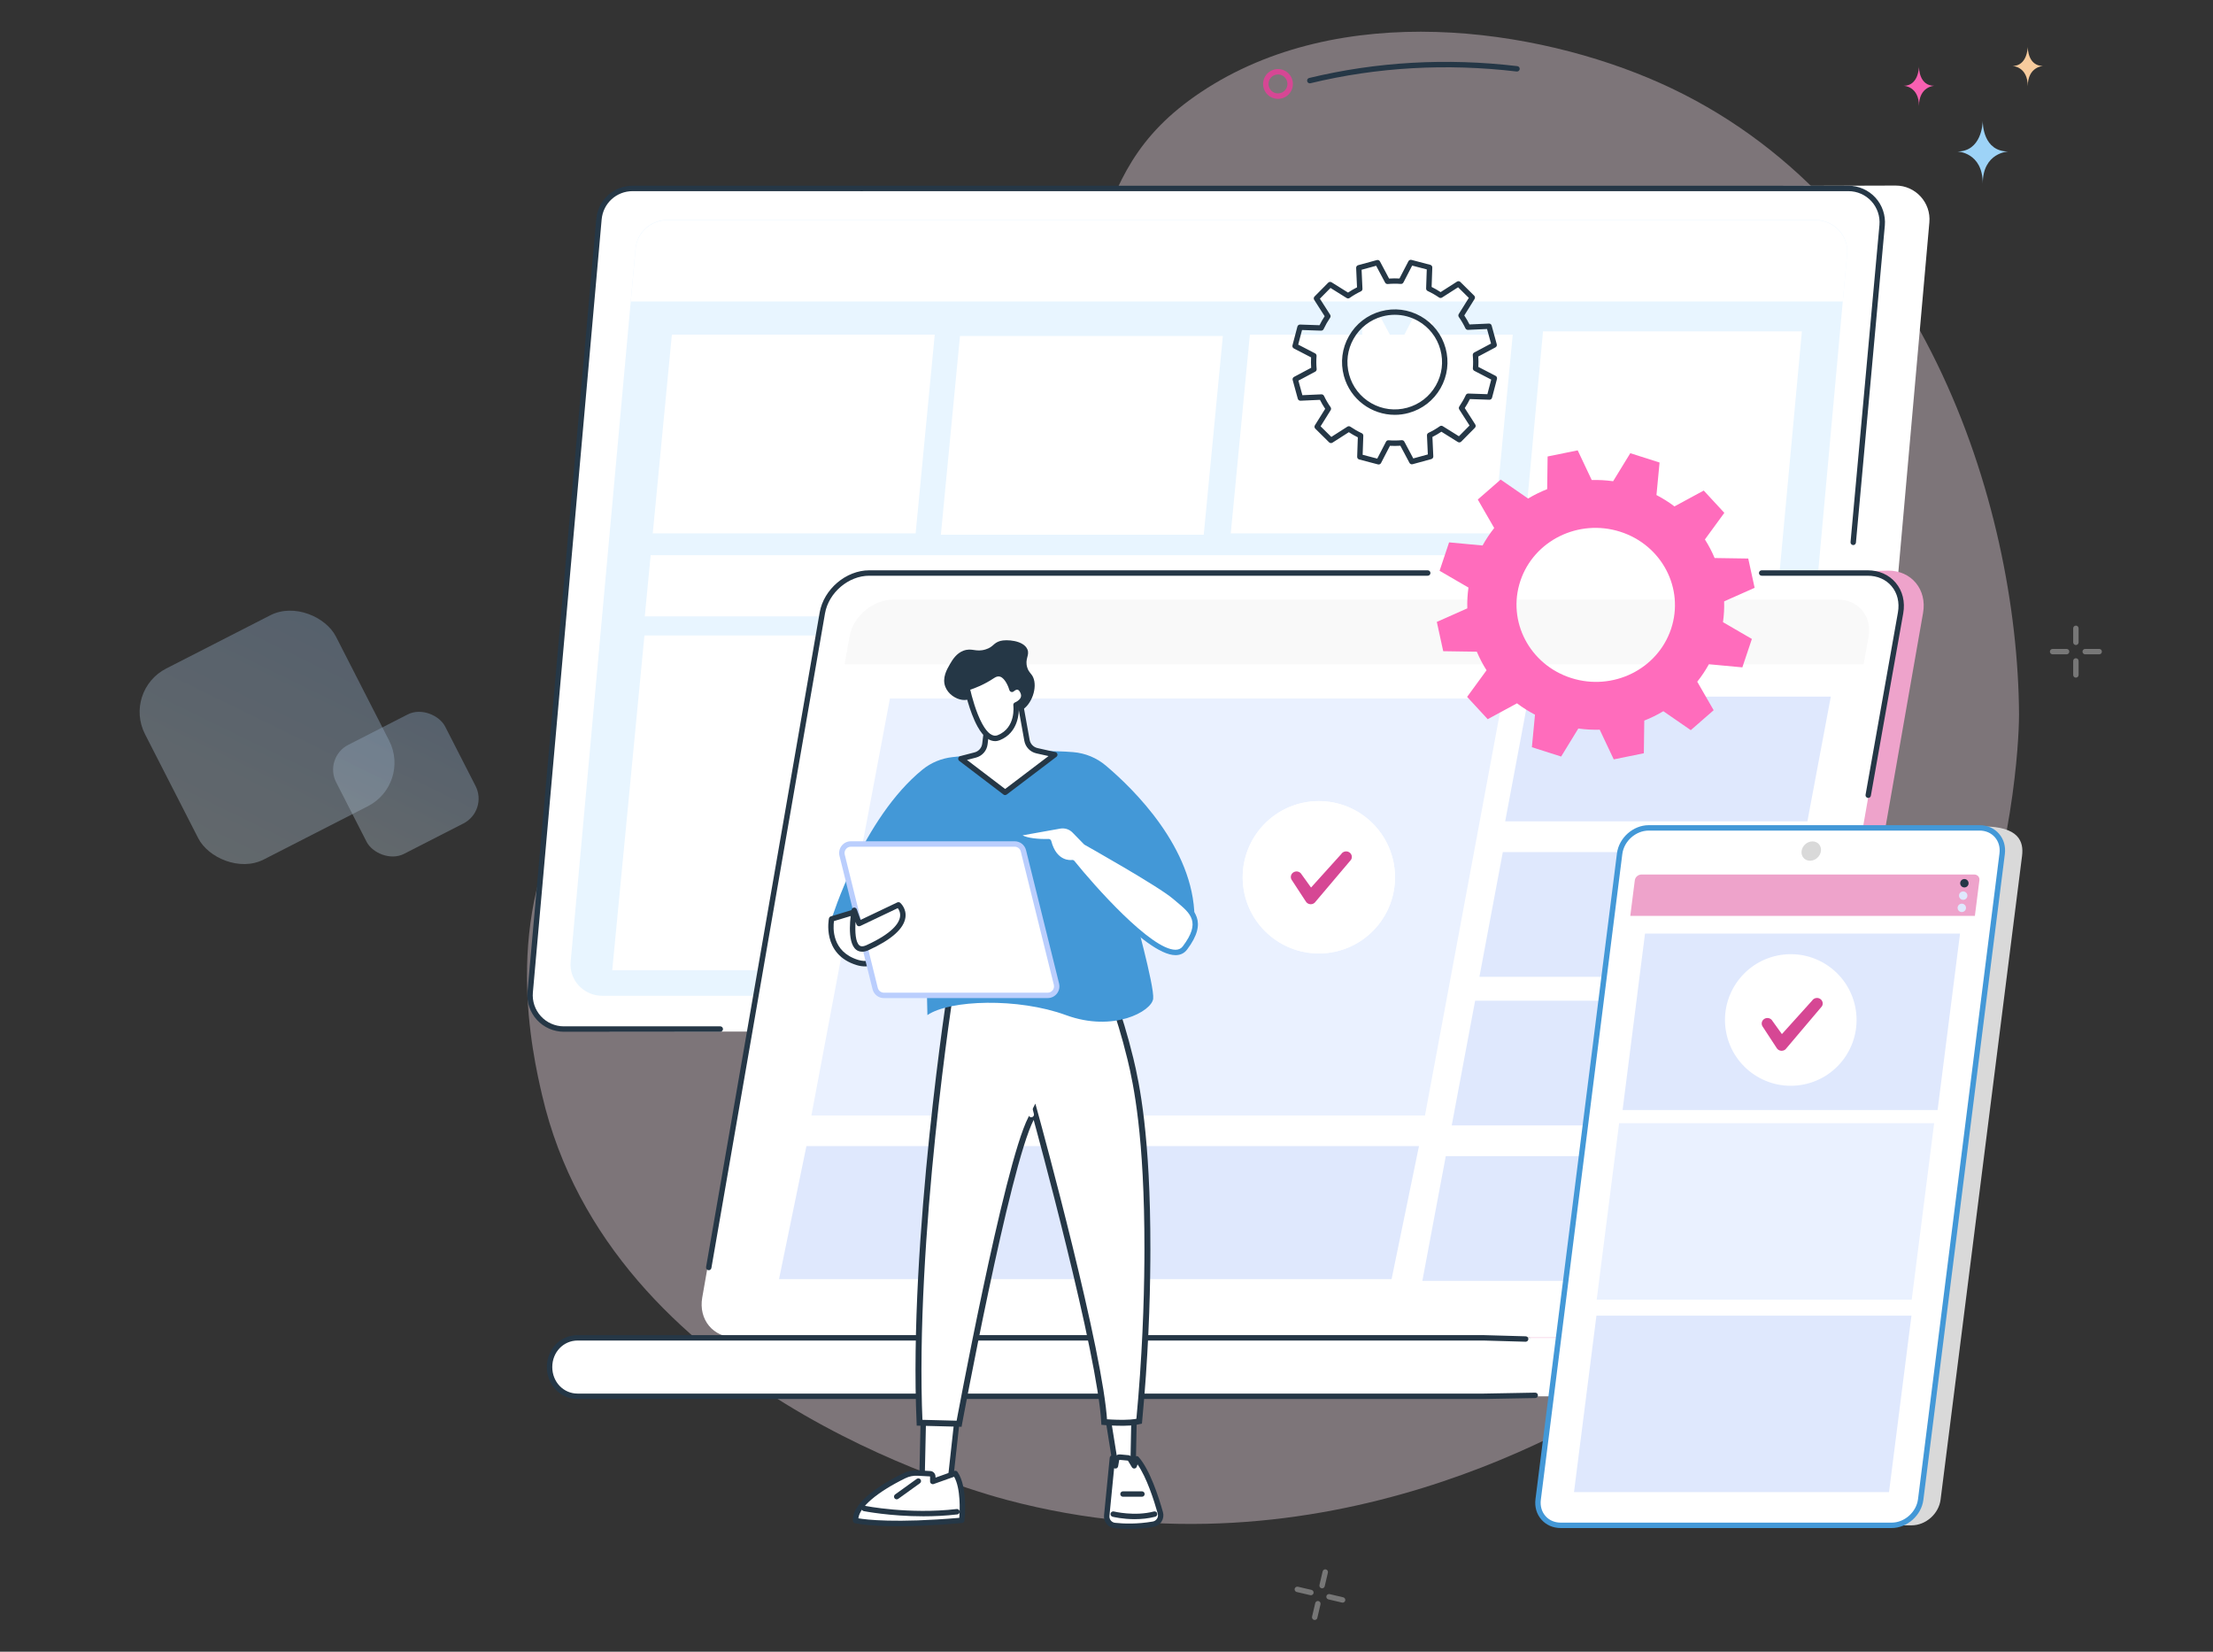 <svg width="402" height="300" viewBox="0 0 402 300" fill="none" xmlns="http://www.w3.org/2000/svg">
<rect x="0" y="0" width="402" height="300" fill="#333333" stroke="none"/>
<g clip-path="url(#clip0_3958_27192)">
<path d="M368.351 8.467C368.348 8.821 368.399 11.982 371.125 11.982C371.125 11.982 368.351 12.092 368.351 15.668C368.351 12.051 365.578 11.982 365.578 11.982C368.196 11.982 368.343 8.819 368.351 8.467Z" fill="#F7CB9D"/>
</g>
<g clip-path="url(#clip1_3958_27192)">
<path d="M360.175 21.955C360.17 22.516 360.256 27.517 364.805 27.517C364.805 27.517 360.175 27.691 360.175 33.349C360.175 27.626 355.547 27.517 355.547 27.517C359.917 27.517 360.162 22.513 360.175 21.955Z" fill="#9DD3F7"/>
</g>
<g clip-path="url(#clip2_3958_27192)">
<path d="M348.589 12.066C348.586 12.421 348.637 15.582 351.363 15.582C351.363 15.582 348.589 15.691 348.589 19.267C348.589 15.65 345.816 15.582 345.816 15.582C348.434 15.582 348.582 12.419 348.589 12.066Z" fill="#F860B1"/>
</g>
<path d="M297.926 251.999C365.874 209.535 366.789 133.212 366.766 129.716C366.523 91.473 348.97 36.227 301.524 15.065C279.039 5.037 243.496 -0.158 218.156 16.733C194.494 32.504 204.748 50.857 178.641 82.355C148.575 118.632 124.392 113.732 104.233 145.417C90.917 166.343 96.794 191.673 98.478 198.936C110.83 252.195 175.656 270.506 182.928 272.439C240.648 287.794 288.156 258.101 297.926 251.999Z" fill="#FFEBF6" fill-opacity="0.36"/>
<path d="M165.066 34.224L344.361 33.703C347.966 33.703 350.798 36.797 350.477 40.389L337.928 181.795C337.646 184.964 334.991 187.389 331.812 187.389L110.957 187.357C107.352 187.357 104.485 183.945 104.806 180.353L117.358 39.822C117.64 36.653 120.193 33.88 123.372 33.88L165.066 34.224Z" fill="white"/>
<path d="M156.515 34.225H335.781C339.386 34.225 342.217 37.318 341.896 40.91L329.403 181.31C329.121 184.48 326.467 186.905 323.288 186.905H102.429C98.824 186.905 95.993 183.811 96.314 180.219L108.807 39.819C109.089 36.65 111.744 34.225 114.923 34.225H156.515Z" fill="white"/>
<path d="M130.84 187.398H102.426C100.571 187.398 98.785 186.611 97.533 185.241C96.281 183.871 95.655 182.026 95.819 180.178L108.312 39.778C108.62 36.333 111.458 33.734 114.919 33.734H156.511C156.783 33.734 157.003 33.954 157.003 34.226C157.003 34.498 156.783 34.718 156.511 34.718H114.919C111.973 34.718 109.554 36.93 109.292 39.866L96.799 180.266C96.658 181.843 97.189 183.413 98.257 184.579C99.325 185.746 100.843 186.415 102.426 186.415H130.84C131.112 186.415 131.332 186.634 131.332 186.906C131.332 187.178 131.112 187.398 130.84 187.398Z" fill="#253746"/>
<path d="M336.649 98.998C336.649 98.998 336.62 98.998 336.603 98.998C336.335 98.971 336.135 98.732 336.158 98.463L341.408 40.868C341.549 39.295 341.015 37.721 339.95 36.555C338.881 35.388 337.364 34.719 335.781 34.719H156.515C156.243 34.719 156.023 34.5 156.023 34.228C156.023 33.956 156.243 33.736 156.515 33.736H335.781C337.636 33.736 339.422 34.523 340.674 35.893C341.926 37.263 342.552 39.108 342.388 40.956L337.138 98.555C337.115 98.811 336.898 99.001 336.649 99.001V98.998Z" fill="#253746"/>
<path d="M160.502 39.945H329.759C333.164 39.945 335.835 42.799 335.533 46.113L323.738 175.704C323.473 178.628 320.966 180.869 317.964 180.869H109.435C106.029 180.869 103.358 178.015 103.66 174.698L115.455 45.106C115.72 42.183 118.228 39.941 121.23 39.941H160.502V39.945Z" fill="#E8F5FF"/>
<path d="M334.756 54.758L335.536 46.178C335.837 42.861 333.166 39.99 329.761 39.99H121.232C118.23 39.99 115.723 42.252 115.458 45.175L114.586 54.761H334.756V54.758Z" fill="white"/>
<path d="M166.329 96.874H118.578L122.049 60.781H169.799L166.329 96.874Z" fill="white"/>
<path d="M218.665 97.119H170.914L174.385 61.029H222.135L218.665 97.119Z" fill="white"/>
<path d="M271.325 96.874H223.574L227.045 60.781H274.795L271.325 96.874Z" fill="white"/>
<path d="M263.964 176.23H111.215L117.065 115.42H269.811L263.964 176.23Z" fill="white"/>
<path d="M269.875 111.951H117.129L118.197 100.828H270.946L269.875 111.951Z" fill="white"/>
<path d="M316.542 176.527H269.52L280.295 60.185H327.318L316.542 176.527Z" fill="white"/>
<path d="M271.191 237.574C267.006 234.152 262.608 230.964 258.108 227.922C248.971 221.748 239.342 216.229 229.612 210.884C224.493 208.072 219.177 205.525 213.93 202.907C208.653 200.272 203.36 197.663 198.064 195.054C193.227 192.672 188.39 190.286 183.559 187.89C172.583 150.784 160.664 108.717 163.03 108.717L342.997 103.637C347.234 103.637 350.076 107.084 349.332 111.319L327.525 235.67C326.781 239.907 322.73 243.352 318.496 243.352H278.447C276.087 241.363 273.58 239.524 271.191 237.571V237.574Z" fill="#EEA3CB"/>
<path d="M157.893 104.072H339.266C343.268 104.072 345.945 107.317 345.244 111.322L323.437 235.673C322.735 239.674 318.921 242.922 314.916 242.922H133.543C129.541 242.922 126.863 239.678 127.565 235.673L149.372 111.322C150.073 107.32 153.888 104.072 157.893 104.072Z" fill="white"/>
<path d="M339.368 144.926C339.339 144.926 339.309 144.926 339.283 144.919C339.014 144.874 338.837 144.618 338.887 144.349L344.766 111.238C345.084 109.429 344.674 107.735 343.616 106.477C342.583 105.244 341.04 104.569 339.27 104.569H320.019C319.747 104.569 319.527 104.35 319.527 104.078C319.527 103.806 319.747 103.586 320.019 103.586H339.27C341.335 103.586 343.144 104.389 344.366 105.844C345.615 107.332 346.1 109.308 345.73 111.409L339.85 144.523C339.808 144.762 339.601 144.929 339.365 144.929L339.368 144.926Z" fill="#253746"/>
<path d="M128.746 230.706C128.717 230.706 128.69 230.706 128.661 230.7C128.392 230.654 128.215 230.398 128.261 230.133L148.898 111.242C149.639 107.021 153.677 103.586 157.901 103.586H259.352C259.624 103.586 259.844 103.806 259.844 104.078C259.844 104.35 259.624 104.569 259.352 104.569H157.901C154.132 104.569 150.527 107.64 149.865 111.412L129.228 230.303C129.185 230.543 128.979 230.71 128.743 230.71L128.746 230.706Z" fill="#253746"/>
<path d="M104.924 242.992H315.852C318.664 242.992 320.948 245.316 320.948 248.301C320.948 251.287 318.661 253.611 315.852 253.611H104.924C102.109 253.611 99.828 251.294 99.828 248.301C99.828 245.309 102.109 242.992 104.924 242.992Z" fill="white"/>
<path d="M244.053 254.1H104.928C101.795 254.1 99.34 251.553 99.34 248.299C99.34 245.045 101.795 242.498 104.928 242.498H269.508L277.154 242.714C277.426 242.721 277.639 242.947 277.632 243.219C277.626 243.485 277.406 243.698 277.141 243.698C277.137 243.698 277.131 243.698 277.128 243.698L269.495 243.481H104.928C102.345 243.481 100.323 245.598 100.323 248.299C100.323 250.999 102.345 253.117 104.928 253.117H269.508L278.871 252.946H278.881C279.15 252.946 279.366 253.159 279.373 253.428C279.376 253.7 279.163 253.923 278.891 253.929L269.518 254.1H244.053Z" fill="#253746"/>
<path d="M162.37 108.867H333.784C337.566 108.867 340.096 111.889 339.434 115.615L318.823 231.38C318.161 235.106 314.556 238.128 310.77 238.128H139.357C135.575 238.128 133.045 235.106 133.707 231.38L154.318 115.615C154.98 111.889 158.585 108.867 162.37 108.867Z" fill="white"/>
<path d="M338.538 120.644L339.433 115.627C340.095 111.901 337.568 108.889 333.783 108.889H162.373C158.591 108.889 154.986 111.901 154.32 115.627L153.426 120.644H338.538Z" fill="#F9F9F9"/>
<path d="M258.852 202.607H147.391L161.66 126.861H272.954L258.852 202.607Z" fill="#EAF1FF"/>
<path d="M252.786 232.325H141.512L146.49 208.158H257.765L252.786 232.325Z" fill="#DFE8FD"/>
<path d="M328.321 149.176H273.426L277.676 126.523H332.575L328.321 149.176Z" fill="#DFE8FD"/>
<path d="M323.637 177.415H268.742L272.993 154.762H327.891L323.637 177.415Z" fill="#DFE8FD"/>
<path d="M318.606 204.411H263.711L267.962 181.758H322.86L318.606 204.411Z" fill="#DFE8FD"/>
<path d="M313.273 232.649H258.375L262.629 209.996H317.524L313.273 232.649Z" fill="#DFE8FD"/>
<path d="M347.232 277.049H287.123C284.534 277.049 282.698 274.955 283.026 272.372L297.827 155.447C298.154 152.865 300.517 150.771 303.11 150.771L360.2 150.105C366.755 150.105 367.643 152.865 367.315 155.447L352.515 272.372C352.187 274.955 349.824 277.049 347.232 277.049Z" fill="#D9D9D9"/>
<path d="M343.623 277.052H283.513C280.924 277.052 279.089 274.951 279.417 272.362L294.217 155.067C294.545 152.478 296.908 150.377 299.5 150.377H359.609C362.198 150.377 364.034 152.478 363.706 155.067L348.906 272.362C348.578 274.951 346.215 277.052 343.623 277.052Z" fill="white"/>
<path d="M328.798 156.336C327.828 156.336 327.14 155.549 327.265 154.579C327.389 153.609 328.274 152.822 329.244 152.822C330.214 152.822 330.902 153.609 330.778 154.579C330.653 155.549 329.768 156.336 328.798 156.336Z" fill="#D9D9D9"/>
<path d="M282.837 272.518L296.969 160.519C297.044 159.923 297.591 159.438 298.188 159.438H358.618C359.215 159.438 359.641 159.923 359.565 160.519L345.433 272.518C345.358 273.114 344.811 273.599 344.214 273.599H283.784C283.187 273.599 282.761 273.114 282.837 272.518Z" fill="white"/>
<path d="M358.745 166.349L359.564 159.893C359.64 159.297 359.217 158.838 358.617 158.838H298.187C297.59 158.838 297.043 159.293 296.968 159.893L296.148 166.349H358.745Z" fill="#EEA3CB"/>
<path d="M356.838 161.185C357.26 161.185 357.601 160.844 357.601 160.422C357.601 160 357.26 159.658 356.838 159.658C356.416 159.658 356.074 160 356.074 160.422C356.074 160.844 356.416 161.185 356.838 161.185Z" fill="#253746"/>
<path d="M356.623 163.437C357.045 163.437 357.387 163.096 357.387 162.674C357.387 162.252 357.045 161.91 356.623 161.91C356.201 161.91 355.859 162.252 355.859 162.674C355.859 163.096 356.201 163.437 356.623 163.437Z" fill="#DFE8FD"/>
<path d="M356.369 165.66C356.791 165.66 357.133 165.318 357.133 164.896C357.133 164.475 356.791 164.133 356.369 164.133C355.947 164.133 355.605 164.475 355.605 164.896C355.605 165.318 355.947 165.66 356.369 165.66Z" fill="#DFE8FD"/>
<path d="M351.975 201.61H294.75L298.824 169.564H356.049L351.975 201.61Z" fill="#DFE8FD"/>
<path d="M347.272 236.051H290.047L294.121 204.006H351.346L347.272 236.051Z" fill="#EAF1FF"/>
<path d="M343.147 271.01H285.922L289.999 238.961H347.221L343.147 271.01Z" fill="#DFE8FD"/>
<path d="M343.619 277.538H283.51C282.12 277.538 280.878 276.997 280.01 276.011C279.131 275.015 278.748 273.697 278.925 272.294L293.725 154.996C294.083 152.174 296.668 149.877 299.493 149.877H359.603C360.992 149.877 362.234 150.418 363.103 151.404C363.981 152.4 364.365 153.718 364.188 155.121L349.387 272.419C349.03 275.241 346.444 277.538 343.619 277.538ZM286.718 218.37L279.898 272.419C279.757 273.537 280.059 274.582 280.747 275.362C281.426 276.132 282.409 276.555 283.51 276.555H343.619C345.966 276.555 348.116 274.644 348.414 272.294L363.214 154.996C363.355 153.879 363.054 152.833 362.365 152.053C361.687 151.283 360.704 150.86 359.603 150.86H299.493C297.147 150.86 294.997 152.771 294.699 155.121L286.718 218.37Z" fill="#4398D7"/>
<path d="M201.141 256.697L202.625 267.116H205.837L206.014 256.868L201.141 256.697Z" fill="white"/>
<path d="M205.835 266.528H202.623C202.377 266.528 202.171 266.347 202.138 266.105L200.653 256.768C200.633 256.624 200.676 256.48 200.774 256.371C200.873 256.263 201.014 256.201 201.158 256.208L206.034 256.378C206.303 256.388 206.513 256.611 206.51 256.879L206.329 266.046C206.326 266.315 206.107 266.528 205.838 266.528H205.835ZM203.049 265.545H205.353L205.513 257.345L201.708 257.21L203.049 265.545Z" fill="#253746"/>
<path d="M202.494 277.076C204.032 277.24 206.545 277.348 209.478 276.843C210.439 276.68 211.048 275.719 210.783 274.782C210.049 272.167 208.462 267.215 206.47 264.96L206.034 266.231L205.336 265.071C205.241 264.911 205.074 264.809 204.89 264.789L203.442 264.655C203.14 264.626 202.865 264.835 202.812 265.134L202.619 266.231L202.068 264.816L201.039 275.283C200.951 276.178 201.596 276.978 202.491 277.076H202.494Z" fill="white"/>
<path d="M205.119 277.706C204.07 277.706 203.162 277.644 202.441 277.565C201.287 277.441 200.439 276.398 200.553 275.238L201.582 264.77C201.605 264.544 201.779 264.361 202.005 264.331C202.218 264.302 202.428 264.417 202.516 264.61C202.733 264.308 203.1 264.128 203.487 264.167L204.935 264.302C205.276 264.335 205.581 264.528 205.758 264.82L205.912 265.075L206.004 264.803C206.059 264.639 206.2 264.515 206.371 264.479C206.544 264.443 206.718 264.505 206.836 264.636C208.881 266.947 210.484 271.902 211.254 274.648C211.418 275.228 211.326 275.851 211.005 276.362C210.684 276.874 210.156 277.224 209.559 277.329C207.921 277.611 206.413 277.706 205.115 277.706H205.119ZM202.385 266.665L201.533 275.333C201.471 275.959 201.927 276.52 202.549 276.588C204.099 276.756 206.548 276.851 209.396 276.359C209.723 276.303 210.002 276.117 210.176 275.838C210.353 275.559 210.398 275.232 210.31 274.917C209.632 272.505 208.304 268.353 206.639 265.98L206.498 266.396C206.436 266.576 206.276 266.704 206.085 266.727C205.895 266.747 205.712 266.655 205.614 266.491L204.915 265.331C204.899 265.305 204.876 265.292 204.847 265.288L203.401 265.154C203.352 265.147 203.31 265.18 203.303 265.229L203.11 266.327C203.07 266.544 202.893 266.711 202.674 266.73C202.572 266.74 202.474 266.717 202.389 266.671L202.385 266.665Z" fill="#253746"/>
<path d="M206.147 275.929C203.921 275.929 202.21 275.51 202.102 275.484C201.84 275.418 201.68 275.149 201.745 274.887C201.811 274.625 202.076 274.461 202.342 274.53C202.378 274.54 206.117 275.451 209.611 274.53C209.873 274.461 210.142 274.618 210.21 274.881C210.279 275.143 210.122 275.411 209.86 275.48C208.585 275.815 207.297 275.926 206.147 275.926V275.929Z" fill="#253746"/>
<path d="M207.44 271.854H203.996C203.723 271.854 203.504 271.635 203.504 271.363C203.504 271.091 203.723 270.871 203.996 270.871H207.44C207.712 270.871 207.932 271.091 207.932 271.363C207.932 271.635 207.712 271.854 207.44 271.854Z" fill="#253746"/>
<path d="M173.889 257.625L172.551 269.771L167.445 270.84L167.757 256.6L173.889 257.625Z" fill="white"/>
<path d="M167.441 271.33C167.326 271.33 167.215 271.291 167.126 271.215C167.012 271.12 166.946 270.976 166.949 270.825L167.261 256.585C167.261 256.444 167.33 256.31 167.438 256.218C167.546 256.127 167.69 256.087 167.831 256.113L173.963 257.139C174.218 257.182 174.399 257.418 174.369 257.677L173.032 269.819C173.009 270.029 172.852 270.203 172.645 270.245L167.536 271.314C167.503 271.32 167.467 271.323 167.434 271.323L167.441 271.33ZM168.231 257.179L167.946 270.232L172.098 269.364L173.343 258.037L168.227 257.182L168.231 257.179Z" fill="#253746"/>
<path d="M174.702 276.136C174.702 276.136 175.355 270.292 173.526 267.624L169.439 269.08V268.208C169.439 267.926 169.239 267.693 168.984 267.68L166.706 267.549C165.857 267.5 165.008 267.677 164.231 268.057C161.501 269.401 155.219 272.858 155.419 276.175C155.419 276.175 160.364 277.404 174.706 276.136H174.702Z" fill="white"/>
<path d="M163.121 277.205C157.625 277.205 155.439 276.687 155.305 276.655C155.095 276.602 154.944 276.422 154.931 276.206C154.722 272.725 160.536 269.33 164.019 267.616C164.871 267.196 165.812 267.003 166.739 267.055L169.017 267.186C169.532 267.216 169.938 267.662 169.938 268.206V268.383L173.369 267.16C173.579 267.088 173.815 267.16 173.94 267.344C175.85 270.129 175.228 275.94 175.198 276.189C175.172 276.422 174.985 276.602 174.753 276.625C169.833 277.061 166.015 277.205 163.121 277.205ZM155.928 275.773C157.32 276.009 162.64 276.681 174.258 275.684C174.356 274.413 174.549 270.415 173.324 268.222L169.61 269.543C169.46 269.595 169.292 269.572 169.161 269.481C169.03 269.389 168.952 269.238 168.952 269.077V268.206C168.952 268.179 168.942 268.166 168.939 268.163L166.68 268.038C165.92 267.996 165.15 268.153 164.452 268.497C159.297 271.031 156.167 273.715 155.924 275.77L155.928 275.773Z" fill="#253746"/>
<path d="M167.746 275.405C161.64 275.405 156.96 274.474 156.898 274.464C156.632 274.412 156.459 274.15 156.514 273.884C156.567 273.619 156.829 273.445 157.094 273.501C157.173 273.517 165.124 275.093 173.779 274.087C174.048 274.055 174.294 274.248 174.323 274.52C174.356 274.789 174.163 275.034 173.891 275.064C171.767 275.31 169.683 275.405 167.746 275.405Z" fill="#253746"/>
<path d="M162.89 272.322C162.736 272.322 162.585 272.25 162.49 272.119C162.333 271.899 162.382 271.591 162.602 271.434L166.535 268.606C166.754 268.448 167.062 268.498 167.22 268.717C167.377 268.937 167.328 269.245 167.108 269.402L163.175 272.23C163.087 272.293 162.989 272.322 162.89 272.322Z" fill="#253746"/>
<path d="M202.331 182.063V182.062C203.156 184.447 204.287 187.969 205.341 192.307C206.447 196.859 208.453 206.349 208.432 226.921L208.423 228.946C208.368 236.55 208.033 246.479 206.935 258.145C206.511 258.253 205.972 258.329 205.363 258.373C204.597 258.428 203.76 258.433 202.979 258.414C202.2 258.395 201.485 258.353 200.964 258.315C200.822 258.305 200.695 258.294 200.585 258.285C200.408 255.144 199.601 250.325 198.485 244.847C197.309 239.071 195.783 232.525 194.273 226.367C192.763 220.208 191.268 214.433 190.15 210.198C189.591 208.081 189.127 206.349 188.802 205.146C188.639 204.544 188.511 204.074 188.424 203.755C188.38 203.596 188.348 203.474 188.325 203.392C188.314 203.351 188.306 203.32 188.3 203.299C188.297 203.288 188.294 203.28 188.293 203.274C188.292 203.272 188.291 203.27 188.291 203.269V203.268V203.267L187.924 201.931L187.289 203.162C186.165 205.342 184.787 209.946 183.358 215.554C181.923 221.186 180.42 227.897 179.055 234.339C177.689 240.781 176.46 246.958 175.572 251.524C175.128 253.808 174.77 255.689 174.522 256.999C174.399 257.654 174.302 258.166 174.237 258.515C174.232 258.542 174.226 258.568 174.222 258.594L167.041 258.41C166.314 241.791 167.74 222.037 169.359 206.367C170.177 198.456 171.044 191.591 171.706 186.705C172.037 184.262 172.317 182.314 172.514 180.977C172.612 180.308 172.69 179.792 172.743 179.443C172.751 179.389 172.759 179.338 172.766 179.292L199.71 174.587L202.331 182.063Z" fill="white" stroke="#253746" stroke-width="1.082"/>
<path d="M187.338 202.931C187.118 202.931 186.918 202.784 186.862 202.564L185.682 198.005L182.867 197.425C182.602 197.369 182.431 197.111 182.487 196.845C182.543 196.58 182.802 196.406 183.067 196.462L186.181 197.104C186.364 197.143 186.512 197.281 186.558 197.461L187.813 202.315C187.882 202.577 187.724 202.846 187.459 202.915C187.416 202.924 187.377 202.931 187.334 202.931H187.338Z" fill="white"/>
<path d="M173.007 137.516C177.773 136.979 187.863 136.022 194.959 136.611C197.142 136.792 199.21 137.644 200.881 139.056C205.921 143.31 216.841 153.978 216.982 166.599L205.797 164.977C205.797 164.977 209.746 179.128 209.477 181.403C209.209 183.677 202.284 187.547 193.625 184.372C184.966 181.196 172.503 181.586 168.468 184.372L168.078 166.91H151.062C151.062 166.91 156.69 148.597 167.606 139.758C169.153 138.506 171.031 137.739 173.007 137.516Z" fill="#4398D7"/>
<path d="M151.065 166.916C151.065 166.916 149.735 173.006 155.788 174.834C161.841 176.663 167.59 165.645 167.59 165.645L163.375 163.203L151.065 166.92V166.916Z" fill="white"/>
<path d="M157.176 175.529C156.671 175.529 156.16 175.456 155.642 175.299C149.229 173.362 150.569 166.873 150.582 166.808C150.621 166.634 150.749 166.493 150.92 166.441L163.229 162.724C163.36 162.685 163.501 162.701 163.619 162.77L167.834 165.212C168.06 165.343 168.145 165.631 168.024 165.864C167.801 166.29 162.911 175.525 157.179 175.525L157.176 175.529ZM151.496 167.296C151.329 168.466 151.038 172.88 155.927 174.359C160.883 175.853 165.822 167.765 166.923 165.824L163.311 163.73L151.496 167.296Z" fill="#253746"/>
<path d="M190.323 180.792H160.571C159.818 180.792 159.162 180.277 158.979 179.546L152.974 155.33C152.719 154.294 153.502 153.295 154.567 153.295H184.319C185.072 153.295 185.728 153.809 185.911 154.54L191.916 178.756C192.171 179.792 191.388 180.792 190.323 180.792Z" fill="white"/>
<path d="M190.32 181.284H160.568C159.585 181.284 158.736 180.619 158.5 179.665L152.496 155.449C152.339 154.807 152.48 154.141 152.886 153.62C153.293 153.099 153.906 152.801 154.564 152.801H184.316C185.299 152.801 186.148 153.466 186.384 154.42L192.388 178.636C192.545 179.278 192.404 179.944 191.998 180.461C191.592 180.982 190.979 181.281 190.32 181.281V181.284ZM154.564 153.787C154.207 153.787 153.879 153.948 153.66 154.23C153.44 154.512 153.365 154.869 153.45 155.213L159.454 179.429C159.582 179.943 160.041 180.301 160.568 180.301H190.32C190.677 180.301 191.005 180.14 191.224 179.858C191.444 179.58 191.519 179.219 191.434 178.875L185.43 154.659C185.302 154.144 184.844 153.787 184.316 153.787H154.564Z" fill="#BACEFD"/>
<path d="M155.184 165.335L156.059 167.757L163.213 164.352C163.213 164.352 167.146 167.757 157.612 172.122C153.64 173.941 155.187 165.335 155.187 165.335H155.184Z" fill="white"/>
<path d="M156.611 172.859C156.125 172.859 155.768 172.689 155.526 172.499C153.704 171.086 154.588 165.836 154.693 165.243C154.733 165.023 154.913 164.859 155.136 164.84C155.359 164.823 155.565 164.955 155.64 165.164L156.332 167.078L162.995 163.906C163.172 163.821 163.381 163.85 163.529 163.978C163.578 164.02 164.705 165.017 164.473 166.652C164.181 168.687 161.939 170.677 157.813 172.568C157.348 172.781 156.948 172.863 156.614 172.863L156.611 172.859ZM155.418 167.439C155.293 169.231 155.404 171.162 156.129 171.722C156.234 171.804 156.558 172.056 157.4 171.67C162.139 169.5 163.332 167.668 163.496 166.508C163.601 165.774 163.303 165.233 163.086 164.945L156.263 168.192C156.139 168.251 155.994 168.255 155.863 168.202C155.735 168.15 155.634 168.045 155.588 167.914L155.414 167.432L155.418 167.439Z" fill="#253746"/>
<path d="M197.256 153.004C197.256 153.004 210.628 160.512 213.387 162.869C216.147 165.225 219.139 167.014 215.249 172.17C211.362 177.325 194.782 156.681 194.782 156.681C194.782 156.681 191.597 157.209 190.485 152.869C190.485 152.869 185.107 153.063 184.914 151.375L192.498 150.018C193.478 149.841 194.481 150.166 195.179 150.877L197.256 153.007V153.004Z" fill="white"/>
<path d="M213.535 173.485C207.999 173.485 196.155 159.14 194.562 157.183C193.697 157.2 191.19 156.918 190.118 153.369C188.444 153.392 184.639 153.254 184.429 151.428C184.399 151.17 184.576 150.934 184.832 150.888L192.416 149.531C193.56 149.328 194.723 149.701 195.536 150.531L197.564 152.608C198.672 153.231 211.018 160.189 213.712 162.493C213.925 162.673 214.138 162.85 214.348 163.027C216.888 165.144 219.516 167.333 215.645 172.462C215.144 173.128 214.449 173.472 213.581 173.485C213.564 173.485 213.548 173.485 213.532 173.485H213.535ZM194.782 156.187C194.93 156.187 195.074 156.253 195.169 156.371C198.78 160.867 209.097 172.502 213.528 172.505C213.541 172.505 213.554 172.505 213.568 172.505C214.125 172.495 214.548 172.289 214.862 171.876C218.169 167.494 216.301 165.94 213.718 163.787C213.505 163.61 213.289 163.43 213.073 163.243C210.382 160.943 197.155 153.51 197.02 153.434C196.981 153.411 196.942 153.382 196.909 153.349L194.831 151.219C194.248 150.622 193.412 150.354 192.59 150.501L185.756 151.723C186.563 152.195 188.621 152.444 190.472 152.379C190.698 152.369 190.908 152.523 190.967 152.749C191.947 156.571 194.598 156.213 194.71 156.197C194.736 156.194 194.759 156.19 194.785 156.19L194.782 156.187Z" fill="#4398D7"/>
<path d="M178.39 128.792C178.147 129.212 178.649 130.025 178.652 130.021C178.659 130.021 178.413 127.642 177.085 127.039C176.319 126.692 175.919 127.272 174.775 127.114C173.559 126.947 172.222 126.046 171.717 124.729C171.111 123.139 171.986 121.622 172.537 120.665C173.084 119.714 173.782 118.656 174.991 118.197C176.568 117.6 177.23 118.515 179.035 117.954C180.504 117.499 180.396 116.791 181.703 116.417C182.795 116.106 185.934 116.283 186.636 117.954C187.081 119.013 186.121 119.659 186.6 121.228C186.888 122.169 187.34 122.287 187.671 123.014C188.491 124.82 187.465 127.989 185.508 129.051C182.857 130.493 178.963 127.799 178.387 128.789L178.39 128.792Z" fill="#253746"/>
<path d="M179.526 130.066L178.91 135.129C178.792 136.093 178.097 136.889 177.156 137.131L174.551 137.81L182.58 143.922L191.599 137.079L188.365 136.358C187.434 136.152 186.719 135.404 186.552 134.467L185.209 127.008L179.526 130.062V130.066Z" fill="white"/>
<path d="M182.583 144.414C182.478 144.414 182.373 144.382 182.285 144.313L174.255 138.201C174.105 138.086 174.036 137.896 174.072 137.712C174.108 137.529 174.249 137.381 174.429 137.332L177.035 136.654C177.785 136.457 178.329 135.834 178.424 135.068L179.04 130.004C179.06 129.847 179.155 129.706 179.296 129.631L184.979 126.573C185.116 126.497 185.284 126.494 185.425 126.563C185.565 126.632 185.667 126.763 185.693 126.917L187.037 134.376C187.171 135.12 187.735 135.707 188.472 135.874L191.707 136.598C191.894 136.641 192.038 136.785 192.081 136.972C192.12 137.159 192.051 137.352 191.897 137.467L182.878 144.31C182.79 144.375 182.685 144.408 182.58 144.408L182.583 144.414ZM175.658 138.03L182.586 143.303L190.465 137.326L188.263 136.834C187.139 136.582 186.277 135.687 186.073 134.553L184.848 127.759L179.987 130.374L179.401 135.186C179.257 136.359 178.427 137.306 177.284 137.604L175.658 138.027V138.03Z" fill="#253746"/>
<path d="M184.563 128.035C184.563 128.035 186.562 127.281 185.811 125.63C185.061 123.978 183.838 125.197 183.838 125.197C183.838 125.197 182.704 121.127 180.315 122.733C177.929 124.338 175.668 124.922 175.668 124.922C175.668 124.922 176.507 129.018 178.018 131.742C178.929 133.384 180.083 134.531 181.439 133.977C185.159 132.466 184.559 128.035 184.559 128.035H184.563Z" fill="white"/>
<path d="M180.753 134.611C179.842 134.611 178.718 134.027 177.584 131.982C176.057 129.223 175.218 125.195 175.182 125.025C175.13 124.769 175.287 124.517 175.539 124.451C175.562 124.445 177.755 123.864 180.036 122.331C180.894 121.754 181.612 121.829 182.058 121.993C183.129 122.39 183.778 123.651 184.09 124.438C184.349 124.317 184.67 124.235 185.017 124.297C185.538 124.392 185.951 124.772 186.253 125.431C186.508 125.995 186.531 126.558 186.325 127.063C186.053 127.725 185.456 128.135 185.073 128.341C185.125 129.498 184.994 133.067 181.622 134.437C181.363 134.542 181.071 134.614 180.75 134.614L180.753 134.611ZM176.247 125.264C176.506 126.381 177.276 129.393 178.446 131.504C179.393 133.215 180.34 133.896 181.255 133.523C184.571 132.176 184.096 128.266 184.073 128.102C184.044 127.876 184.172 127.66 184.385 127.578C184.604 127.492 185.22 127.165 185.417 126.683C185.522 126.427 185.502 126.152 185.358 125.837C185.25 125.601 185.073 125.31 184.847 125.267C184.594 125.221 184.273 125.464 184.178 125.552C184.054 125.674 183.873 125.719 183.706 125.677C183.539 125.631 183.405 125.503 183.359 125.336C183.202 124.772 182.595 123.238 181.717 122.917C181.373 122.793 181.002 122.868 180.583 123.15C178.767 124.369 177.04 125.015 176.241 125.27L176.247 125.264Z" fill="#253746"/>
<path d="M327.671 196.971C334.14 195.662 338.323 189.357 337.014 182.888C335.705 176.42 329.4 172.237 322.931 173.546C316.463 174.855 312.28 181.16 313.589 187.628C314.898 194.097 321.203 198.28 327.671 196.971Z" fill="white"/>
<path d="M323.595 190.856C323.227 190.841 322.897 190.64 322.723 190.326L320.143 186.379C319.872 185.89 320.062 185.282 320.568 185.02C321.073 184.758 321.702 184.941 321.972 185.431L323.691 187.822L329.176 181.743C329.473 181.269 330.111 181.116 330.601 181.401C331.091 181.688 331.249 182.305 330.955 182.779L324.529 190.37C324.338 190.68 323.988 190.865 323.614 190.856C323.608 190.856 323.603 190.856 323.599 190.856H323.595Z" fill="#D64794"/>
<path d="M241.122 173.087C248.714 172.233 254.176 165.386 253.322 157.794C252.467 150.202 245.62 144.74 238.028 145.594C230.436 146.448 224.974 153.295 225.828 160.887C226.682 168.48 233.53 173.942 241.122 173.087Z" fill="white"/>
<path d="M239.564 146.487C239.741 146.487 239.925 146.49 240.102 146.497C243.533 146.638 246.702 148.106 249.026 150.633C251.353 153.16 252.555 156.437 252.414 159.868C252.129 166.777 246.492 172.191 239.584 172.191C239.407 172.191 239.223 172.188 239.046 172.181C231.967 171.89 226.442 165.892 226.733 158.81C227.019 151.901 232.652 146.487 239.564 146.487ZM239.564 145.504C232.187 145.504 226.058 151.331 225.75 158.77C225.436 166.403 231.371 172.85 239.004 173.164C239.197 173.171 239.39 173.178 239.584 173.178C246.961 173.178 253.09 167.35 253.398 159.911C253.712 152.278 247.777 145.832 240.144 145.517C239.951 145.51 239.757 145.504 239.564 145.504Z" fill="white"/>
<path d="M238.059 164.237C237.692 164.221 237.362 164.021 237.188 163.707L234.608 159.76C234.337 159.27 234.527 158.663 235.033 158.401C235.538 158.139 236.167 158.322 236.437 158.812L238.156 161.203L243.641 155.124C243.938 154.65 244.576 154.497 245.066 154.782C245.556 155.069 245.714 155.686 245.42 156.16L238.994 163.751C238.802 164.061 238.453 164.246 238.079 164.237C238.073 164.237 238.067 164.237 238.063 164.237H238.059Z" fill="#D64794"/>
<path d="M312.987 113.005C313.166 111.74 313.237 110.477 313.197 109.226L318.736 106.765L317.574 101.447L311.469 101.355C310.977 100.185 310.388 99.058 309.703 97.982L313.232 93.148L309.49 89.099L304.173 91.98C303.155 91.209 302.062 90.519 300.903 89.915L301.467 84.008L296.149 82.314L293.032 87.405C291.729 87.226 290.429 87.152 289.144 87.189L286.596 81.797L281.129 82.91L281.051 88.843C279.849 89.317 278.69 89.887 277.586 90.548L272.602 87.106L268.447 90.729L271.429 95.906C270.641 96.892 269.933 97.953 269.312 99.078L263.233 98.511L261.504 103.673L266.753 106.719C266.574 107.984 266.502 109.247 266.543 110.498L261.004 112.959L262.166 118.277L268.271 118.369C268.763 119.539 269.352 120.666 270.037 121.742L266.508 126.576L270.25 130.625L275.567 127.744C276.585 128.515 277.678 129.205 278.837 129.809L278.273 135.716L283.591 137.41L286.708 132.319C288.011 132.498 289.311 132.572 290.596 132.535L293.144 137.927L298.611 136.814L298.689 130.881C299.891 130.407 301.05 129.837 302.154 129.176L307.138 132.618L311.293 128.995L308.311 123.818C309.099 122.832 309.807 121.771 310.428 120.646L316.507 121.213L318.236 116.051L312.987 113.005ZM303.557 114.228C301.101 121.567 292.983 125.561 285.422 123.151C277.865 120.741 273.729 112.838 276.185 105.502C278.641 98.163 286.76 94.169 294.32 96.579C301.881 98.989 306.013 106.891 303.557 114.228Z" fill="#FF6CBC"/>
<path d="M271.939 72.512L271.008 69.11L267.158 69.284C266.8 68.533 266.387 67.825 265.922 67.16L267.961 63.896L265.453 61.415L262.206 63.493C261.53 63.031 260.816 62.621 260.072 62.277L260.206 58.426L256.795 57.531L255.025 60.95C254.216 60.887 253.393 60.894 252.567 60.966L250.758 57.564L247.356 58.495L247.53 62.346C246.779 62.703 246.071 63.116 245.406 63.581L242.142 61.543L239.661 64.05L241.739 67.298C241.277 67.973 240.867 68.687 240.523 69.431L236.672 69.297L235.777 72.709L239.196 74.478C239.133 75.288 239.14 76.11 239.212 76.936L235.81 78.745L236.741 82.147L240.592 81.974C240.949 82.724 241.362 83.432 241.827 84.097L239.789 87.361L242.296 89.842L245.544 87.764C246.219 88.227 246.933 88.636 247.677 88.98L247.543 92.831L250.955 93.726L252.724 90.308C253.534 90.37 254.356 90.363 255.182 90.291L256.991 93.693L260.393 92.762L260.22 88.912C260.97 88.554 261.678 88.141 262.343 87.676L265.607 89.715L268.088 87.207L266.011 83.96C266.473 83.284 266.882 82.57 267.226 81.826L271.077 81.96L271.972 78.549L268.554 76.779C268.616 75.969 268.609 75.147 268.537 74.321L271.939 72.512ZM256.267 84.389C251.43 85.713 246.432 82.865 245.108 78.028C243.784 73.19 246.632 68.192 251.469 66.868C256.306 65.544 261.304 68.392 262.628 73.23C263.952 78.067 261.104 83.065 256.267 84.389Z" fill="white"/>
<path d="M250.438 84.365C250.395 84.365 250.356 84.359 250.313 84.349L246.901 83.454C246.679 83.395 246.528 83.192 246.534 82.963L246.656 79.433C246.092 79.158 245.545 78.843 245.02 78.499L242.044 80.403C241.851 80.528 241.599 80.501 241.435 80.338L238.928 77.857C238.764 77.696 238.734 77.44 238.856 77.247L240.724 74.255C240.376 73.737 240.058 73.19 239.773 72.623L236.247 72.783C236.018 72.796 235.811 72.646 235.749 72.423L234.818 69.021C234.756 68.798 234.857 68.565 235.061 68.457L238.177 66.799C238.135 66.166 238.128 65.534 238.164 64.911L235.031 63.289C234.828 63.184 234.723 62.951 234.782 62.728L235.677 59.317C235.736 59.094 235.945 58.94 236.168 58.95L239.698 59.071C239.973 58.507 240.288 57.96 240.632 57.436L238.728 54.46C238.603 54.266 238.63 54.011 238.793 53.85L241.274 51.343C241.435 51.179 241.691 51.15 241.884 51.271L244.876 53.139C245.394 52.792 245.941 52.474 246.508 52.189L246.348 48.662C246.338 48.433 246.489 48.226 246.708 48.167L250.11 47.237C250.333 47.174 250.566 47.276 250.674 47.479L252.332 50.596C252.964 50.553 253.597 50.547 254.22 50.583L255.842 47.453C255.947 47.25 256.18 47.145 256.402 47.204L259.814 48.099C260.037 48.157 260.188 48.361 260.181 48.59L260.06 52.12C260.624 52.398 261.171 52.71 261.695 53.054L264.671 51.15C264.864 51.025 265.117 51.051 265.281 51.215L267.788 53.696C267.952 53.857 267.981 54.112 267.86 54.306L265.992 57.298C266.339 57.816 266.657 58.363 266.942 58.93L270.469 58.77C270.701 58.756 270.905 58.91 270.964 59.13L271.894 62.532C271.957 62.755 271.855 62.987 271.652 63.096L268.535 64.754C268.578 65.386 268.584 66.019 268.548 66.642L271.681 68.264C271.884 68.369 271.989 68.601 271.93 68.824L271.036 72.236C270.977 72.459 270.77 72.616 270.544 72.603L267.014 72.482C266.739 73.046 266.424 73.593 266.08 74.117L267.984 77.093C268.109 77.286 268.083 77.542 267.919 77.703L265.438 80.21C265.277 80.374 265.022 80.403 264.828 80.282L261.836 78.414C261.318 78.761 260.771 79.079 260.204 79.364L260.365 82.891C260.375 83.12 260.224 83.326 260.004 83.385L256.602 84.316C256.383 84.378 256.147 84.277 256.039 84.074L254.38 80.957C253.748 80.999 253.115 81.006 252.493 80.97L250.87 84.1C250.785 84.267 250.615 84.365 250.434 84.365H250.438ZM247.531 82.602L250.182 83.297L251.772 80.229C251.863 80.052 252.047 79.951 252.247 79.967C253.024 80.026 253.823 80.023 254.623 79.951C254.819 79.934 255.01 80.036 255.101 80.21L256.727 83.264L259.372 82.54L259.214 79.082C259.205 78.886 259.316 78.702 259.493 78.617C260.217 78.273 260.909 77.87 261.545 77.421C261.705 77.306 261.921 77.303 262.089 77.408L265.018 79.236L266.946 77.286L265.081 74.37C264.976 74.202 264.979 73.989 265.091 73.826C265.536 73.173 265.933 72.478 266.267 71.764C266.349 71.584 266.533 71.469 266.729 71.479L270.19 71.597L270.885 68.945L267.817 67.356C267.64 67.264 267.539 67.078 267.552 66.881C267.614 66.104 267.608 65.304 267.535 64.505C267.519 64.308 267.621 64.118 267.794 64.026L270.849 62.401L270.125 59.756L266.667 59.913C266.477 59.92 266.287 59.812 266.202 59.635C265.857 58.91 265.454 58.219 265.005 57.583C264.891 57.422 264.887 57.206 264.989 57.039L266.818 54.106L264.868 52.179L261.951 54.044C261.784 54.152 261.571 54.145 261.407 54.034C260.755 53.588 260.063 53.191 259.345 52.857C259.165 52.775 259.054 52.592 259.06 52.395L259.178 48.934L256.527 48.239L254.937 51.307C254.846 51.481 254.659 51.586 254.462 51.569C253.686 51.51 252.886 51.514 252.086 51.586C251.89 51.602 251.699 51.5 251.608 51.327L249.982 48.272L247.337 48.996L247.495 52.454C247.505 52.651 247.393 52.834 247.216 52.919C246.492 53.264 245.8 53.667 245.164 54.116C245.004 54.23 244.788 54.234 244.62 54.129L241.691 52.3L239.763 54.25L241.628 57.167C241.733 57.334 241.73 57.547 241.618 57.711C241.173 58.363 240.776 59.058 240.442 59.772C240.36 59.953 240.173 60.067 239.98 60.057L236.519 59.94L235.824 62.591L238.892 64.18C239.069 64.272 239.17 64.459 239.157 64.656C239.095 65.432 239.101 66.232 239.174 67.032C239.19 67.228 239.088 67.418 238.915 67.51L235.86 69.136L236.584 71.78L240.042 71.623C240.235 71.617 240.422 71.725 240.507 71.902C240.852 72.626 241.255 73.317 241.704 73.953C241.818 74.114 241.822 74.33 241.72 74.497L239.891 77.43L241.841 79.358L244.758 77.493C244.925 77.385 245.138 77.391 245.302 77.503C245.954 77.948 246.646 78.345 247.364 78.679C247.544 78.761 247.655 78.945 247.649 79.141L247.531 82.602ZM253.364 75.346C249.156 75.346 245.289 72.547 244.129 68.3C243.454 65.832 243.778 63.25 245.047 61.031C246.312 58.809 248.37 57.213 250.834 56.538C253.302 55.862 255.881 56.187 258.103 57.455C260.325 58.72 261.921 60.779 262.597 63.243C263.272 65.711 262.947 68.293 261.679 70.512C260.414 72.734 258.356 74.33 255.891 75.005C255.049 75.238 254.2 75.346 253.364 75.346ZM253.374 57.173C252.614 57.173 251.847 57.275 251.09 57.481C248.878 58.088 247.033 59.52 245.895 61.513C244.758 63.505 244.466 65.822 245.073 68.038C245.679 70.25 247.111 72.095 249.104 73.232C251.096 74.37 253.413 74.661 255.629 74.055C257.841 73.449 259.686 72.016 260.824 70.024C261.961 68.031 262.252 65.714 261.646 63.499C261.04 61.286 259.608 59.441 257.615 58.304C256.301 57.554 254.846 57.173 253.374 57.173Z" fill="#253746"/>
<path d="M238.131 289.744C238.095 289.744 238.056 289.74 238.02 289.731L235.552 289.154C235.287 289.091 235.123 288.826 235.185 288.564C235.247 288.298 235.513 288.138 235.775 288.197L238.243 288.774C238.508 288.836 238.672 289.101 238.61 289.363C238.557 289.59 238.354 289.744 238.131 289.744Z" fill="#777777"/>
<path d="M243.89 291.087C243.854 291.087 243.814 291.084 243.778 291.074L241.311 290.497C241.045 290.435 240.881 290.169 240.943 289.907C241.006 289.642 241.271 289.481 241.533 289.54L244.001 290.117C244.267 290.179 244.431 290.445 244.368 290.707C244.316 290.933 244.113 291.087 243.89 291.087Z" fill="#777777"/>
<path d="M238.819 294.238C238.783 294.238 238.744 294.235 238.708 294.225C238.443 294.163 238.279 293.897 238.341 293.635L238.918 291.167C238.98 290.902 239.246 290.738 239.508 290.8C239.773 290.863 239.937 291.128 239.875 291.39L239.298 293.858C239.246 294.084 239.042 294.238 238.819 294.238Z" fill="#777777"/>
<path d="M240.163 288.487C240.127 288.487 240.088 288.484 240.052 288.474C239.786 288.412 239.622 288.146 239.684 287.884L240.261 285.416C240.324 285.151 240.589 284.99 240.851 285.049C241.117 285.112 241.281 285.377 241.218 285.639L240.641 288.107C240.589 288.333 240.386 288.487 240.163 288.487Z" fill="#777777"/>
<path d="M377.093 119.555C377.365 119.555 377.585 119.774 377.585 120.046V122.59C377.585 122.862 377.365 123.081 377.093 123.081C376.821 123.081 376.602 122.862 376.602 122.59V120.046C376.602 119.774 376.821 119.555 377.093 119.555ZM375.406 117.863C375.678 117.863 375.897 118.083 375.897 118.354C375.897 118.626 375.678 118.846 375.406 118.847H372.862C372.59 118.846 372.371 118.626 372.371 118.354C372.371 118.083 372.591 117.863 372.862 117.863H375.406ZM381.328 117.863C381.6 117.863 381.819 118.083 381.819 118.354C381.819 118.626 381.6 118.846 381.328 118.847H378.784C378.512 118.846 378.293 118.626 378.293 118.354C378.293 118.083 378.512 117.863 378.784 117.863H381.328ZM377.093 113.631C377.365 113.631 377.585 113.85 377.585 114.122V116.666C377.585 116.938 377.365 117.157 377.093 117.157C376.821 117.157 376.602 116.938 376.602 116.666V114.122C376.602 113.85 376.821 113.631 377.093 113.631Z" fill="#777777"/>
<path d="M237.933 15.132C237.71 15.132 237.511 14.981 237.455 14.755C237.393 14.493 237.553 14.224 237.819 14.162C250.043 11.212 262.762 10.488 275.629 12.012C275.898 12.045 276.091 12.287 276.058 12.559C276.026 12.828 275.776 13.021 275.511 12.989C262.762 11.481 250.158 12.195 238.048 15.119C238.009 15.129 237.969 15.132 237.933 15.132Z" fill="#253746"/>
<path d="M232.15 17.956C231.81 17.956 231.466 17.89 231.141 17.759C230.469 17.491 229.945 16.976 229.663 16.311C229.381 15.645 229.371 14.911 229.643 14.239C230.2 12.856 231.777 12.181 233.163 12.738C234.546 13.296 235.221 14.875 234.664 16.258C234.395 16.93 233.881 17.454 233.216 17.736C232.875 17.881 232.514 17.956 232.154 17.956H232.15ZM232.154 13.525C231.472 13.525 230.823 13.935 230.554 14.603C230.384 15.029 230.387 15.498 230.568 15.921C230.748 16.343 231.082 16.671 231.508 16.842C231.934 17.012 232.403 17.009 232.826 16.828C233.248 16.648 233.576 16.314 233.747 15.888C234.1 15.006 233.671 14.004 232.79 13.646C232.58 13.561 232.363 13.522 232.15 13.522L232.154 13.525Z" fill="#D64794"/>
<g opacity="0.7">
<rect opacity="0.4" x="22.305" y="125.459" width="38.952" height="38.952" rx="8.85" transform="rotate(-27.093 22.305 125.459)" fill="url(#paint0_linear_3958_27192)"/>
<rect opacity="0.4" x="58.762" y="137.59" width="22.24" height="22.24" rx="5.053" transform="rotate(-27.093 58.762 137.59)" fill="url(#paint1_linear_3958_27192)"/>
</g>
<defs>
<linearGradient id="paint0_linear_3958_27192" x1="20.087" y1="172.67" x2="64.331" y2="139.464" gradientUnits="userSpaceOnUse">
<stop offset="0.206" stop-color="#D9EEFD"/>
<stop offset="1" stop-color="#B0D5FC"/>
</linearGradient>
<linearGradient id="paint1_linear_3958_27192" x1="57.496" y1="164.546" x2="82.757" y2="145.586" gradientUnits="userSpaceOnUse">
<stop offset="0.206" stop-color="#D9EEFD"/>
<stop offset="1" stop-color="#B0D5FC"/>
</linearGradient>
<clipPath id="clip0_3958_27192">
<rect width="5.547" height="7.201" fill="white" transform="matrix(-1 0 0 1 371.125 8.467)"/>
</clipPath>
<clipPath id="clip1_3958_27192">
<rect width="9.257" height="11.394" fill="white" transform="matrix(-1 0 0 1 364.805 21.955)"/>
</clipPath>
<clipPath id="clip2_3958_27192">
<rect width="5.547" height="7.201" fill="white" transform="matrix(-1 0 0 1 351.363 12.066)"/>
</clipPath>
</defs>
</svg>
